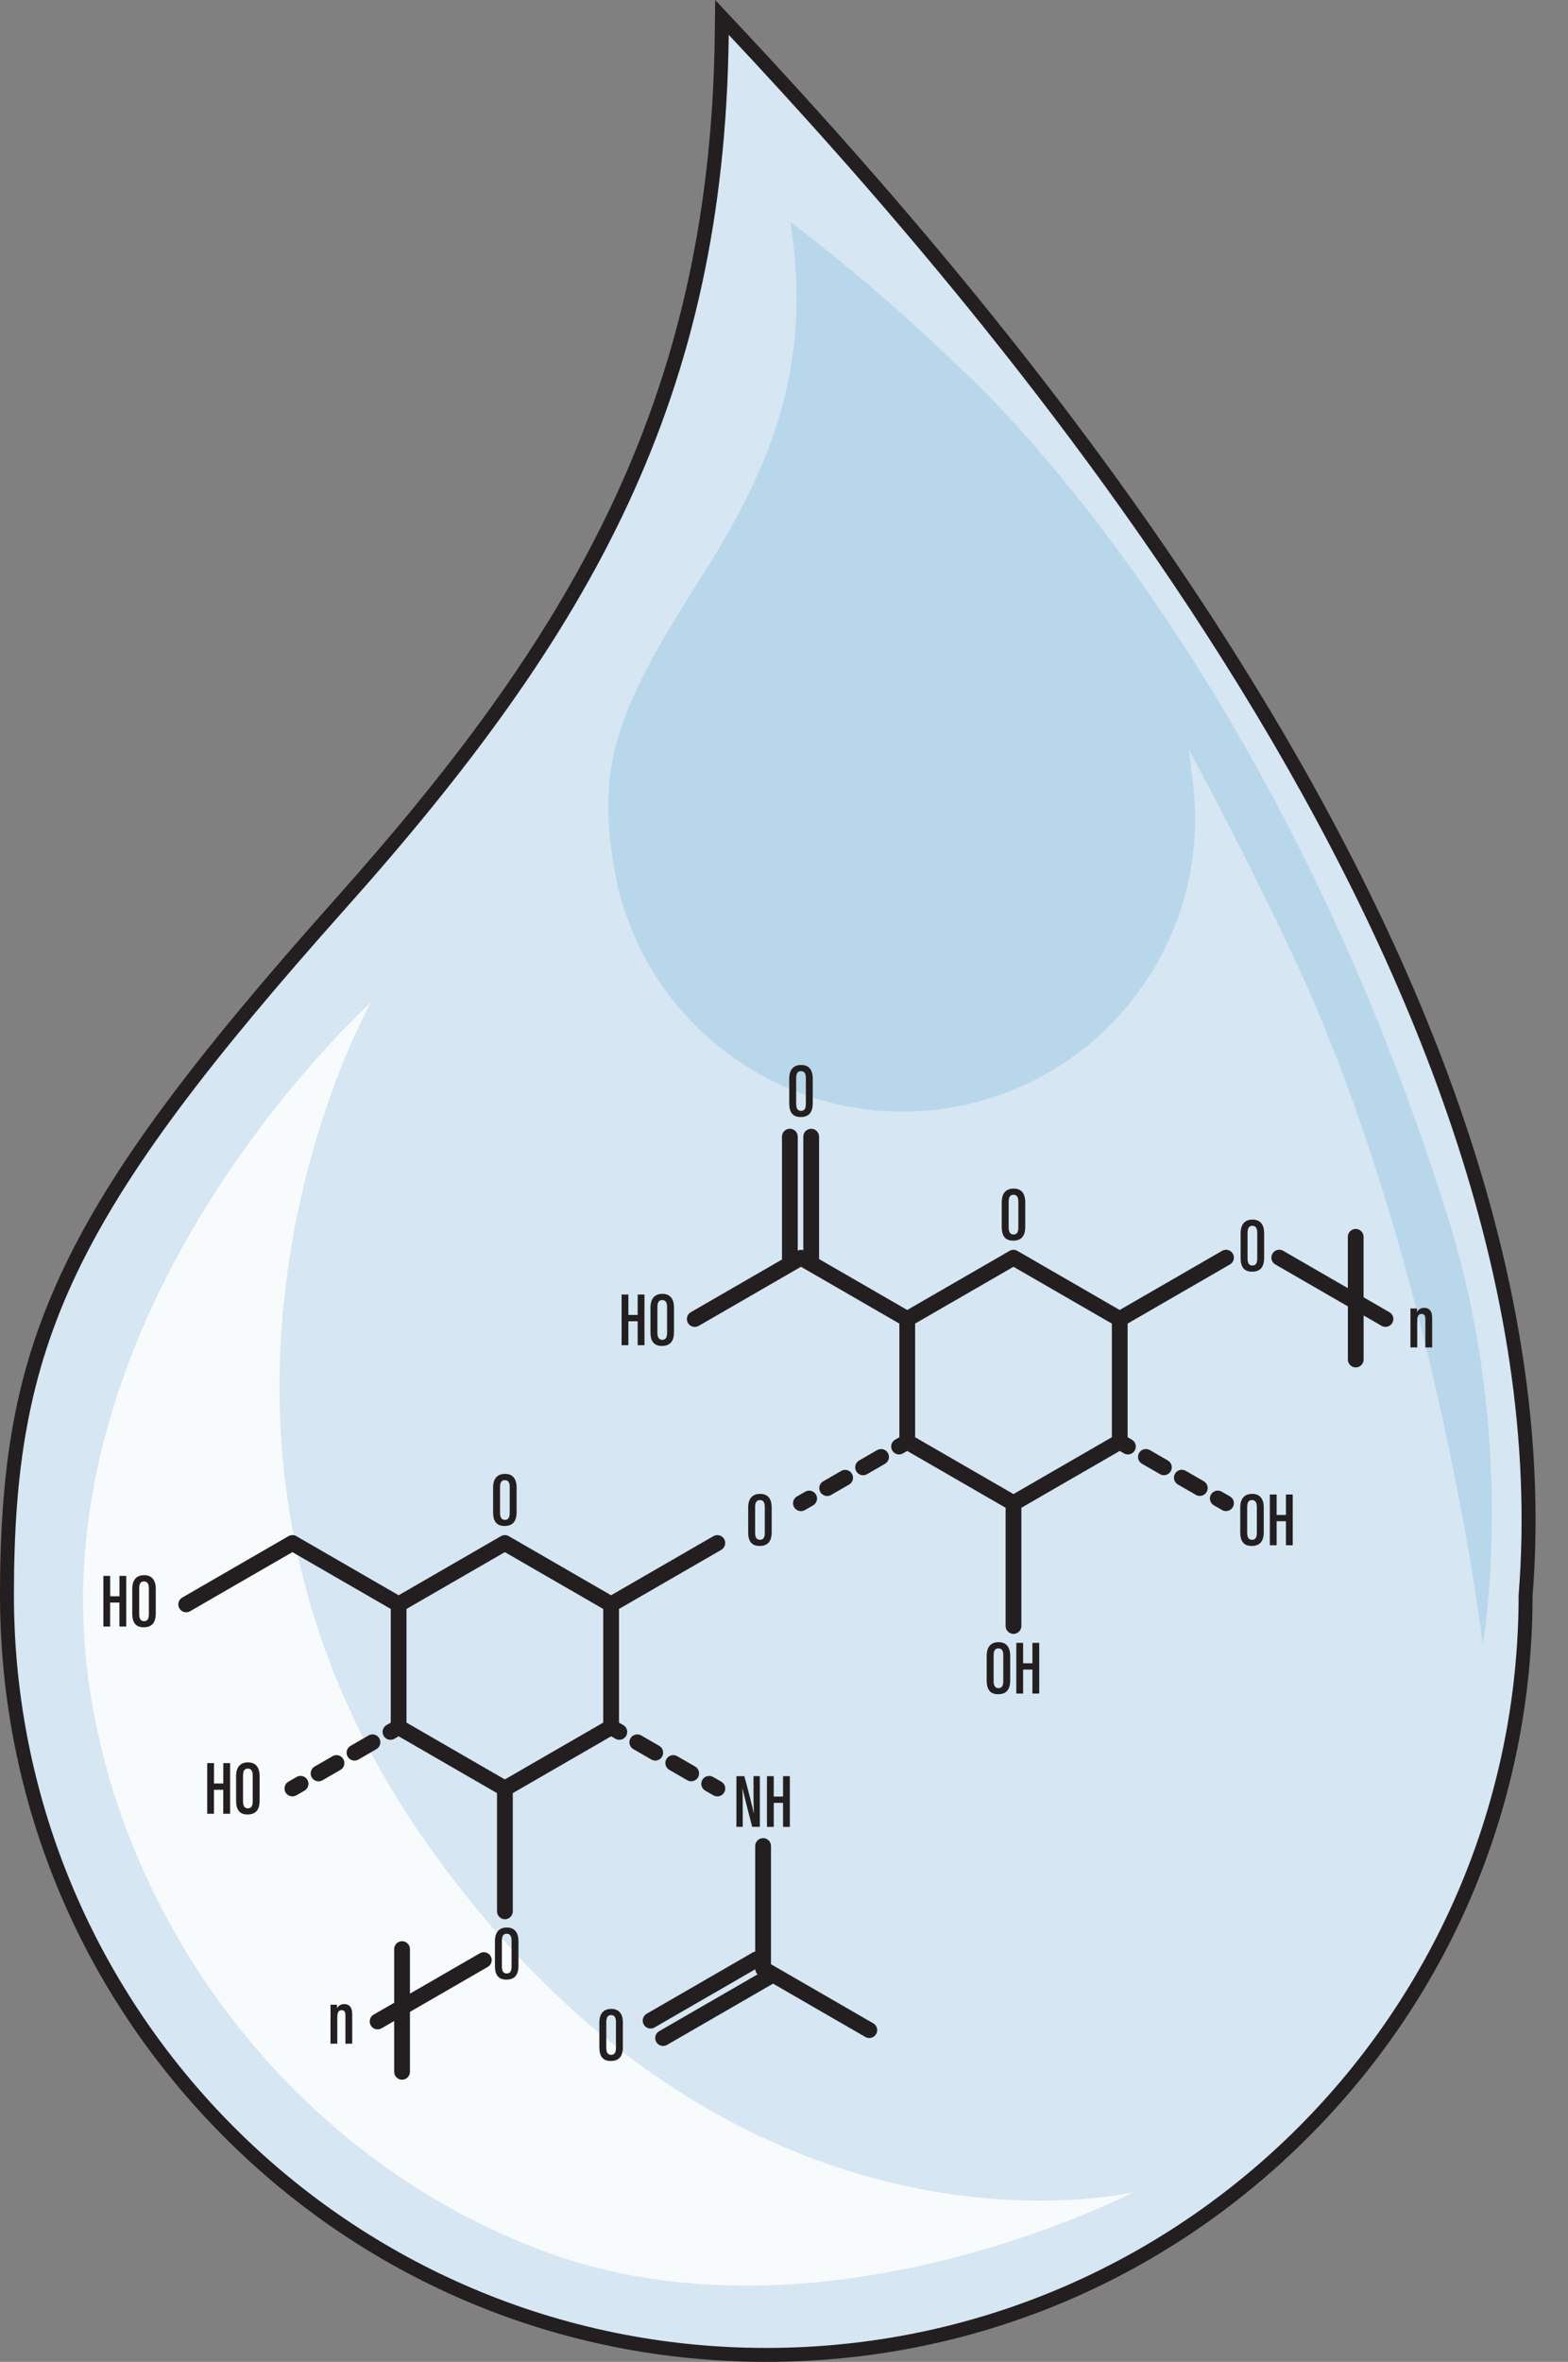<?xml version="1.0" encoding="UTF-8"?><svg xmlns="http://www.w3.org/2000/svg" xmlns:xlink="http://www.w3.org/1999/xlink" height="500.0" preserveAspectRatio="xMidYMid meet" version="1.0" viewBox="0.0 0.0 332.2 500.0" width="332.2" zoomAndPan="magnify"><rect x="0.0" y="0.0" width="332.2" height="500.0" fill="#808080" stroke="none"/><g id="change1_1"><path d="M162.35,497.75c-88.28,0-160.1-71.82-160.1-160.1c0-54.36,13.16-81.6,70.38-145.73 c49.35-55.31,80.13-105.47,81.06-184.56l0.02-1.74l1.19,1.27c45.46,48.44,80.9,93.65,108.33,138.2 c43.82,71.15,63.74,135.96,59.21,192.62C322.45,425.93,250.63,497.75,162.35,497.75z" fill="#d6e6f2"/></g><g id="change2_1"><path d="M90.31,390.06c66.28,94.14,149.83,74.01,149.83,74.01s-65.75,34.27-124.56,12.64 C63.61,457.6,26.8,409.29,19,357.56C6.8,276.71,78.57,212.24,78.57,212.24S28.03,301.6,90.31,390.06z" fill="#f7fbfc"/></g><g id="change3_1"><path d="M314.15,348.06c0,0-9.97-82.02-40.62-146.64c-7.27-15.33-14.61-29.68-21.68-42.81 c0.24,1.64,0.43,3.27,0.56,4.89c5.43,33.72-17.59,65.59-51.34,71.03c-33.74,5.44-65.61-17.59-71.05-51.33 c-3.35-20.78,0-32,17.93-60.04c15.46-24.18,24.13-45.25,19.62-75.53l-0.1-0.67l0.53,0.41c12.97,10.01,24.3,19.77,34.24,29.5 l-0.01-0.01c0,0,65.89,56.86,104.7,181.42C321.65,305.52,314.15,348.06,314.15,348.06z" fill="#b9d7ea"/></g><g id="change4_1"><path d="M265.15,143.91c-27.52-44.68-63.04-90-108.61-138.56L151.52,0l-0.09,7.33 c-0.92,78.38-31.48,128.17-80.49,183.09c-30.79,34.51-47.39,57.02-57.29,77.72C3.83,288.7,0,308.19,0,337.65 c0,43.36,16.89,84.13,47.55,114.8C78.21,483.12,118.98,500,162.35,500c43.37,0,84.13-16.89,114.8-47.55 c30.64-30.64,47.52-71.36,47.55-114.68C329.23,280.65,309.2,215.43,265.15,143.91z M321.74,337.65c0,88.03-71.36,159.4-159.4,159.4 S2.95,425.68,2.95,337.65c0-53.2,12.26-80.33,70.2-145.26c52.36-58.67,80.34-108.3,81.24-185.02 C209.45,66.04,332.2,206.83,321.74,337.65z M65.13,376.79c0.46,0.8,0.19,1.82-0.61,2.28l-1.74,1c-0.26,0.15-0.55,0.22-0.83,0.22 c-0.58,0-1.14-0.3-1.45-0.84c-0.46-0.8-0.19-1.82,0.61-2.28l1.74-1C63.65,375.71,64.67,375.99,65.13,376.79z M80.36,368 c-0.46-0.8-1.48-1.08-2.28-0.61l-3.81,2.2c-0.8,0.46-1.07,1.49-0.61,2.28c0.31,0.54,0.87,0.84,1.45,0.84 c0.28,0,0.57-0.07,0.83-0.22l3.81-2.2C80.55,369.82,80.82,368.8,80.36,368z M70.46,371.78l-3.81,2.2c-0.8,0.46-1.07,1.49-0.61,2.28 c0.31,0.54,0.87,0.84,1.45,0.84c0.28,0,0.57-0.07,0.83-0.22l3.81-2.2c0.8-0.46,1.07-1.49,0.61-2.28 C72.28,371.59,71.26,371.32,70.46,371.78z M101.66,413.5l-14.81,8.55v-9.44c0-0.92-0.75-1.67-1.67-1.67s-1.67,0.75-1.67,1.67v11.37 l-4.35,2.51c-0.8,0.46-1.07,1.49-0.61,2.28c0.31,0.54,0.87,0.84,1.45,0.84c0.28,0,0.57-0.07,0.83-0.22l2.68-1.55v10.76 c0,0.92,0.75,1.67,1.67,1.67s1.67-0.75,1.67-1.67v-12.69l16.49-9.52c0.8-0.46,1.07-1.49,0.61-2.28 C103.48,413.31,102.46,413.04,101.66,413.5z M185.01,428.33l-21.67-12.51v-25.03c0-0.92-0.75-1.67-1.67-1.67 c-0.92,0-1.67,0.75-1.67,1.67v22.34c-0.17,0.04-0.33,0.09-0.49,0.18l-22.51,13c-0.8,0.46-1.07,1.49-0.61,2.28 c0.31,0.54,0.87,0.84,1.45,0.84c0.28,0,0.57-0.07,0.83-0.22l21.34-12.32c0.03,0.41,0.19,0.8,0.48,1.08L139.65,430 c-0.8,0.46-1.07,1.49-0.61,2.28c0.31,0.54,0.87,0.84,1.45,0.84c0.28,0,0.57-0.07,0.83-0.22l22.46-12.97l19.56,11.29 c0.26,0.15,0.55,0.22,0.83,0.22c0.58,0,1.14-0.3,1.45-0.84C186.09,429.81,185.81,428.79,185.01,428.33z M132.66,367.47 c-0.31,0.54-0.87,0.84-1.45,0.84c-0.28,0-0.57-0.07-0.83-0.22l-0.9-0.52l-20.84,12.03v25.03c0,0.92-0.75,1.67-1.67,1.67 s-1.67-0.75-1.67-1.67V379.6l-20.84-12.03l-0.9,0.52c-0.26,0.15-0.55,0.22-0.83,0.22c-0.58,0-1.14-0.3-1.45-0.84 c-0.46-0.8-0.19-1.82,0.61-2.28l0.9-0.52v-24.06l-20.84-12.03l-21.67,12.51c-0.8,0.46-1.82,0.19-2.28-0.61 c-0.46-0.8-0.19-1.82,0.61-2.28l22.51-13c0.52-0.3,1.16-0.3,1.67,0l21.67,12.51l21.67-12.51c0.52-0.3,1.16-0.3,1.67,0l21.67,12.51 l21.67-12.51c0.8-0.46,1.82-0.19,2.28,0.61c0.46,0.8,0.19,1.82-0.61,2.29l-21.67,12.51v24.06l0.9,0.52 C132.85,365.65,133.12,366.67,132.66,367.47z M127.8,340.61l-20.84-12.03l-20.84,12.03v24.06l20.84,12.03l20.84-12.03V340.61z M143.47,371.78c-0.8-0.46-1.82-0.19-2.28,0.61c-0.46,0.8-0.19,1.82,0.61,2.28l3.81,2.2c0.26,0.15,0.55,0.22,0.83,0.22 c0.58,0,1.14-0.3,1.45-0.84c0.46-0.8,0.19-1.82-0.61-2.28L143.47,371.78z M138.82,372.71c0.58,0,1.14-0.3,1.45-0.84 c0.46-0.8,0.19-1.82-0.61-2.28l-3.81-2.2c-0.8-0.46-1.82-0.19-2.28,0.61c-0.46,0.8-0.19,1.82,0.61,2.28l3.81,2.2 C138.25,372.63,138.54,372.71,138.82,372.71z M152.82,377.18l-1.74-1c-0.8-0.46-1.82-0.19-2.28,0.61c-0.46,0.8-0.19,1.82,0.61,2.28 l1.74,1c0.26,0.15,0.55,0.22,0.83,0.22c0.58,0,1.14-0.3,1.45-0.84C153.89,378.67,153.62,377.64,152.82,377.18z M169.7,319.9 c0.28,0,0.57-0.07,0.83-0.22l1.74-1c0.8-0.46,1.07-1.48,0.61-2.28c-0.46-0.8-1.49-1.08-2.29-0.61l-1.74,1 c-0.8,0.46-1.07,1.48-0.61,2.28C168.56,319.6,169.13,319.9,169.7,319.9z M185.83,306.98l-3.81,2.2c-0.8,0.46-1.07,1.48-0.61,2.28 c0.31,0.54,0.87,0.84,1.45,0.84c0.28,0,0.57-0.07,0.83-0.22l3.81-2.2c0.8-0.46,1.07-1.48,0.61-2.28 C187.65,306.79,186.63,306.52,185.83,306.98z M175.25,316.7c0.28,0,0.57-0.07,0.83-0.22l3.81-2.2c0.8-0.46,1.07-1.48,0.61-2.28 c-0.46-0.8-1.49-1.07-2.28-0.61l-3.81,2.2c-0.8,0.46-1.07,1.48-0.61,2.28C174.11,316.4,174.67,316.7,175.25,316.7z M261.19,265.4 c0.46,0.8,0.19,1.82-0.61,2.28L238.9,280.2v24.06l0.9,0.52c0.8,0.46,1.07,1.48,0.61,2.28c-0.31,0.54-0.87,0.84-1.45,0.84 c-0.28,0-0.57-0.07-0.83-0.22l-0.9-0.52l-20.84,12.03v25.03c0,0.92-0.75,1.67-1.67,1.67c-0.92,0-1.67-0.75-1.67-1.67v-25.03 l-20.84-12.03l-0.9,0.52c-0.26,0.15-0.55,0.22-0.83,0.22c-0.58,0-1.14-0.3-1.45-0.84c-0.46-0.8-0.19-1.82,0.61-2.28l0.9-0.52V280.2 l-20.84-12.03l-21.67,12.51c-0.8,0.46-1.82,0.19-2.28-0.61c-0.46-0.8-0.19-1.82,0.61-2.28l19.31-11.15c0-0.01,0-0.02,0-0.03v-25.99 c0-0.92,0.75-1.67,1.67-1.67c0.92,0,1.67,0.75,1.67,1.67v24.12c0.37-0.17,0.79-0.2,1.18-0.08v-24.03c0-0.92,0.75-1.67,1.67-1.67 c0.92,0,1.67,0.75,1.67,1.67v25.91l18.68,10.78l21.67-12.51c0.52-0.3,1.16-0.3,1.67,0l21.67,12.51l21.67-12.51 C259.7,264.33,260.73,264.6,261.19,265.4z M235.56,280.2l-20.84-12.03l-20.84,12.03v24.06l20.84,12.03l20.84-12.03V280.2z M255.03,313.57l-3.81-2.2c-0.8-0.46-1.82-0.19-2.28,0.61c-0.46,0.8-0.19,1.82,0.61,2.28l3.81,2.2c0.26,0.15,0.55,0.22,0.83,0.22 c0.58,0,1.14-0.3,1.45-0.84C256.11,315.06,255.83,314.04,255.03,313.57z M247.42,309.18l-3.81-2.2c-0.8-0.46-1.82-0.19-2.28,0.61 c-0.46,0.8-0.19,1.82,0.61,2.28l3.81,2.2c0.26,0.15,0.55,0.22,0.83,0.22c0.58,0,1.14-0.3,1.45-0.84 C248.49,310.66,248.22,309.64,247.42,309.18z M260.58,316.78l-1.74-1c-0.8-0.46-1.82-0.19-2.28,0.61c-0.46,0.8-0.19,1.82,0.61,2.28 l1.74,1c0.26,0.15,0.55,0.22,0.83,0.22c0.58,0,1.14-0.3,1.45-0.84C261.65,318.26,261.38,317.24,260.58,316.78z M294.36,277.79 l-5.47-3.16v-12.8c0-0.92-0.75-1.67-1.67-1.67s-1.67,0.75-1.67,1.67v10.87l-13.69-7.91c-0.8-0.46-1.82-0.19-2.28,0.61 c-0.46,0.8-0.19,1.82,0.61,2.28l15.37,8.87v11.26c0,0.92,0.75,1.67,1.67,1.67s1.67-0.75,1.67-1.67v-9.33l3.8,2.19 c0.26,0.15,0.55,0.22,0.83,0.22c0.58,0,1.14-0.3,1.45-0.84C295.44,279.27,295.16,278.25,294.36,277.79z M156.02,386.74v-10.73h1.68 c0.49,1.71,1.86,7.14,2,7.84h0.02c-0.07-1.37-0.08-2.88-0.08-4.64v-3.21h1.34v10.73h-1.62c-0.44-1.59-1.91-7.48-2.06-8.1h-0.02 c0.08,1.3,0.08,2.86,0.08,4.79v3.31H156.02z M162.49,376.01h1.44v4.32h1.97v-4.32h1.44v10.73h-1.44v-5.08h-1.97v5.08h-1.44V376.01z M109.84,410.96v5.18c0,1.98-0.83,2.94-2.56,2.94c-1.71,0-2.42-1.02-2.42-2.92v-5.21c0-1.96,0.95-2.9,2.51-2.9 C108.98,408.05,109.84,409.05,109.84,410.96z M106.33,410.84v5.47c0,1.02,0.37,1.47,1.02,1.47c0.69,0,1.03-0.42,1.03-1.5v-5.44 c0-0.97-0.32-1.48-1.03-1.48C106.67,409.36,106.33,409.82,106.33,410.84z M131.96,428.18v5.18c0,1.98-0.83,2.94-2.56,2.94 c-1.71,0-2.42-1.02-2.42-2.92v-5.2c0-1.96,0.95-2.9,2.51-2.9C131.1,425.27,131.96,426.27,131.96,428.18z M128.45,428.06v5.47 c0,1.02,0.37,1.47,1.02,1.47c0.69,0,1.03-0.42,1.03-1.5v-5.44c0-0.97-0.32-1.47-1.03-1.47 C128.79,426.58,128.45,427.05,128.45,428.06z M109.45,314.92v5.18c0,1.98-0.83,2.94-2.56,2.94c-1.71,0-2.42-1.02-2.42-2.92v-5.2 c0-1.96,0.95-2.9,2.51-2.9C108.6,312.01,109.45,313.01,109.45,314.92z M105.94,314.81v5.47c0,1.02,0.37,1.47,1.02,1.47 c0.69,0,1.03-0.42,1.03-1.5v-5.44c0-0.97-0.32-1.47-1.03-1.47C106.28,313.33,105.94,313.79,105.94,314.81z M163.49,319.15v5.18 c0,1.98-0.83,2.94-2.56,2.94c-1.71,0-2.42-1.02-2.42-2.92v-5.2c0-1.96,0.95-2.9,2.51-2.9 C162.64,316.24,163.49,317.24,163.49,319.15z M159.98,319.03v5.47c0,1.02,0.37,1.47,1.02,1.47c0.69,0,1.03-0.42,1.03-1.5v-5.44 c0-0.97-0.32-1.47-1.03-1.47C160.33,317.55,159.98,318.02,159.98,319.03z M267.82,261.09v5.18c0,1.98-0.83,2.94-2.56,2.94 c-1.71,0-2.42-1.02-2.42-2.92v-5.2c0-1.96,0.95-2.9,2.51-2.9C266.97,258.18,267.82,259.18,267.82,261.09z M264.31,260.97v5.47 c0,1.02,0.37,1.47,1.02,1.47c0.69,0,1.03-0.42,1.03-1.5v-5.44c0-0.97-0.32-1.47-1.03-1.47 C264.66,259.49,264.31,259.96,264.31,260.97z M21.9,333.61h1.44v4.32h1.97v-4.32h1.44v10.73H25.3v-5.08h-1.97v5.08H21.9V333.61z M33,336.37v5.18c0,1.98-0.83,2.94-2.56,2.94c-1.71,0-2.42-1.02-2.42-2.92v-5.21c0-1.96,0.95-2.9,2.51-2.9 C32.14,333.46,33,334.46,33,336.37z M29.49,336.26v5.47c0,1.02,0.37,1.47,1.02,1.47c0.69,0,1.03-0.42,1.03-1.5v-5.44 c0-0.97-0.32-1.48-1.03-1.48C29.83,334.77,29.49,335.24,29.49,336.26z M131.69,274.05h1.44v4.32h1.97v-4.32h1.44v10.73h-1.44v-5.08 h-1.97v5.08h-1.44V274.05z M142.79,276.81v5.18c0,1.98-0.83,2.94-2.56,2.94c-1.71,0-2.42-1.02-2.42-2.92v-5.2 c0-1.96,0.95-2.9,2.51-2.9C141.93,273.9,142.79,274.9,142.79,276.81z M139.28,276.69v5.47c0,1.02,0.37,1.47,1.02,1.47 c0.69,0,1.03-0.42,1.03-1.5v-5.44c0-0.97-0.32-1.47-1.03-1.47C139.62,275.21,139.28,275.68,139.28,276.69z M131.69,274.05h1.44 v4.32h1.97v-4.32h1.44v10.73h-1.44v-5.08h-1.97v5.08h-1.44V274.05z M142.79,276.81v5.18c0,1.98-0.83,2.94-2.56,2.94 c-1.71,0-2.42-1.02-2.42-2.92v-5.2c0-1.96,0.95-2.9,2.51-2.9C141.93,273.9,142.79,274.9,142.79,276.81z M139.28,276.69v5.47 c0,1.02,0.37,1.47,1.02,1.47c0.69,0,1.03-0.42,1.03-1.5v-5.44c0-0.97-0.32-1.47-1.03-1.47 C139.62,275.21,139.28,275.68,139.28,276.69z M267.74,319.15v5.18c0,1.98-0.83,2.94-2.56,2.94c-1.71,0-2.42-1.02-2.42-2.92v-5.2 c0-1.96,0.95-2.9,2.51-2.9C266.88,316.24,267.74,317.24,267.74,319.15z M264.23,319.03v5.47c0,1.02,0.37,1.47,1.02,1.47 c0.69,0,1.03-0.42,1.03-1.5v-5.44c0-0.97-0.32-1.47-1.03-1.47C264.57,317.55,264.23,318.02,264.23,319.03z M269.03,316.39h1.44 v4.32h1.97v-4.32h1.44v10.73h-1.44v-5.08h-1.97v5.08h-1.44V316.39z M214.02,350.54v5.18c0,1.98-0.83,2.94-2.56,2.94 c-1.71,0-2.42-1.02-2.42-2.92v-5.2c0-1.96,0.95-2.9,2.51-2.9C213.17,347.64,214.02,348.64,214.02,350.54z M210.51,350.43v5.47 c0,1.02,0.37,1.47,1.02,1.47c0.69,0,1.03-0.42,1.03-1.5v-5.44c0-0.97-0.32-1.47-1.03-1.47 C210.85,348.95,210.51,349.41,210.51,350.43z M215.32,347.79h1.44v4.32h1.97v-4.32h1.44v10.73h-1.44v-5.08h-1.97v5.08h-1.44V347.79 z M43.9,373.24h1.44v4.32h1.97v-4.32h1.44v10.73H47.3v-5.08h-1.97v5.08H43.9V373.24z M55,376v5.18c0,1.98-0.83,2.94-2.56,2.94 c-1.71,0-2.42-1.02-2.42-2.92v-5.21c0-1.96,0.95-2.9,2.51-2.9C54.14,373.09,55,374.09,55,376z M51.49,375.88v5.47 c0,1.02,0.37,1.47,1.02,1.47c0.69,0,1.03-0.42,1.03-1.5v-5.44c0-0.97-0.32-1.48-1.03-1.48C51.83,374.4,51.49,374.86,51.49,375.88z M70.03,426.92c0-1.67,0-2.14-0.02-2.53h1.37c0.03,0.19,0.05,0.5,0.05,0.78c0.24-0.53,0.7-0.91,1.52-0.91 c0.96,0,1.67,0.57,1.67,2.11v6.27h-1.44v-6c0-0.77-0.26-1.09-0.78-1.09c-0.63,0-0.94,0.32-0.94,1.63v5.46h-1.44V426.92z M298.83,279.53c0-1.67,0-2.14-0.02-2.53h1.37c0.03,0.19,0.05,0.5,0.05,0.78c0.24-0.53,0.7-0.91,1.52-0.91 c0.96,0,1.67,0.57,1.67,2.11v6.27h-1.44v-6c0-0.77-0.26-1.09-0.78-1.09c-0.63,0-0.94,0.32-0.94,1.63v5.45h-1.44V279.53z M217.21,254.52v5.18c0,1.98-0.83,2.94-2.56,2.94c-1.71,0-2.42-1.02-2.42-2.92v-5.2c0-1.96,0.95-2.9,2.51-2.9 C216.35,251.61,217.21,252.61,217.21,254.52z M213.7,254.4v5.47c0,1.02,0.37,1.47,1.02,1.47c0.69,0,1.03-0.42,1.03-1.5v-5.44 c0-0.97-0.32-1.47-1.03-1.47C214.04,252.92,213.7,253.38,213.7,254.4z M172.19,228.35v5.18c0,1.98-0.83,2.94-2.56,2.94 c-1.71,0-2.42-1.02-2.42-2.92v-5.2c0-1.96,0.95-2.9,2.51-2.9C171.33,225.44,172.19,226.44,172.19,228.35z M168.68,228.23v5.47 c0,1.02,0.37,1.47,1.02,1.47c0.69,0,1.03-0.42,1.03-1.5v-5.44c0-0.97-0.32-1.47-1.03-1.47 C169.02,226.75,168.68,227.21,168.68,228.23z" fill="#231f20"/></g></svg>